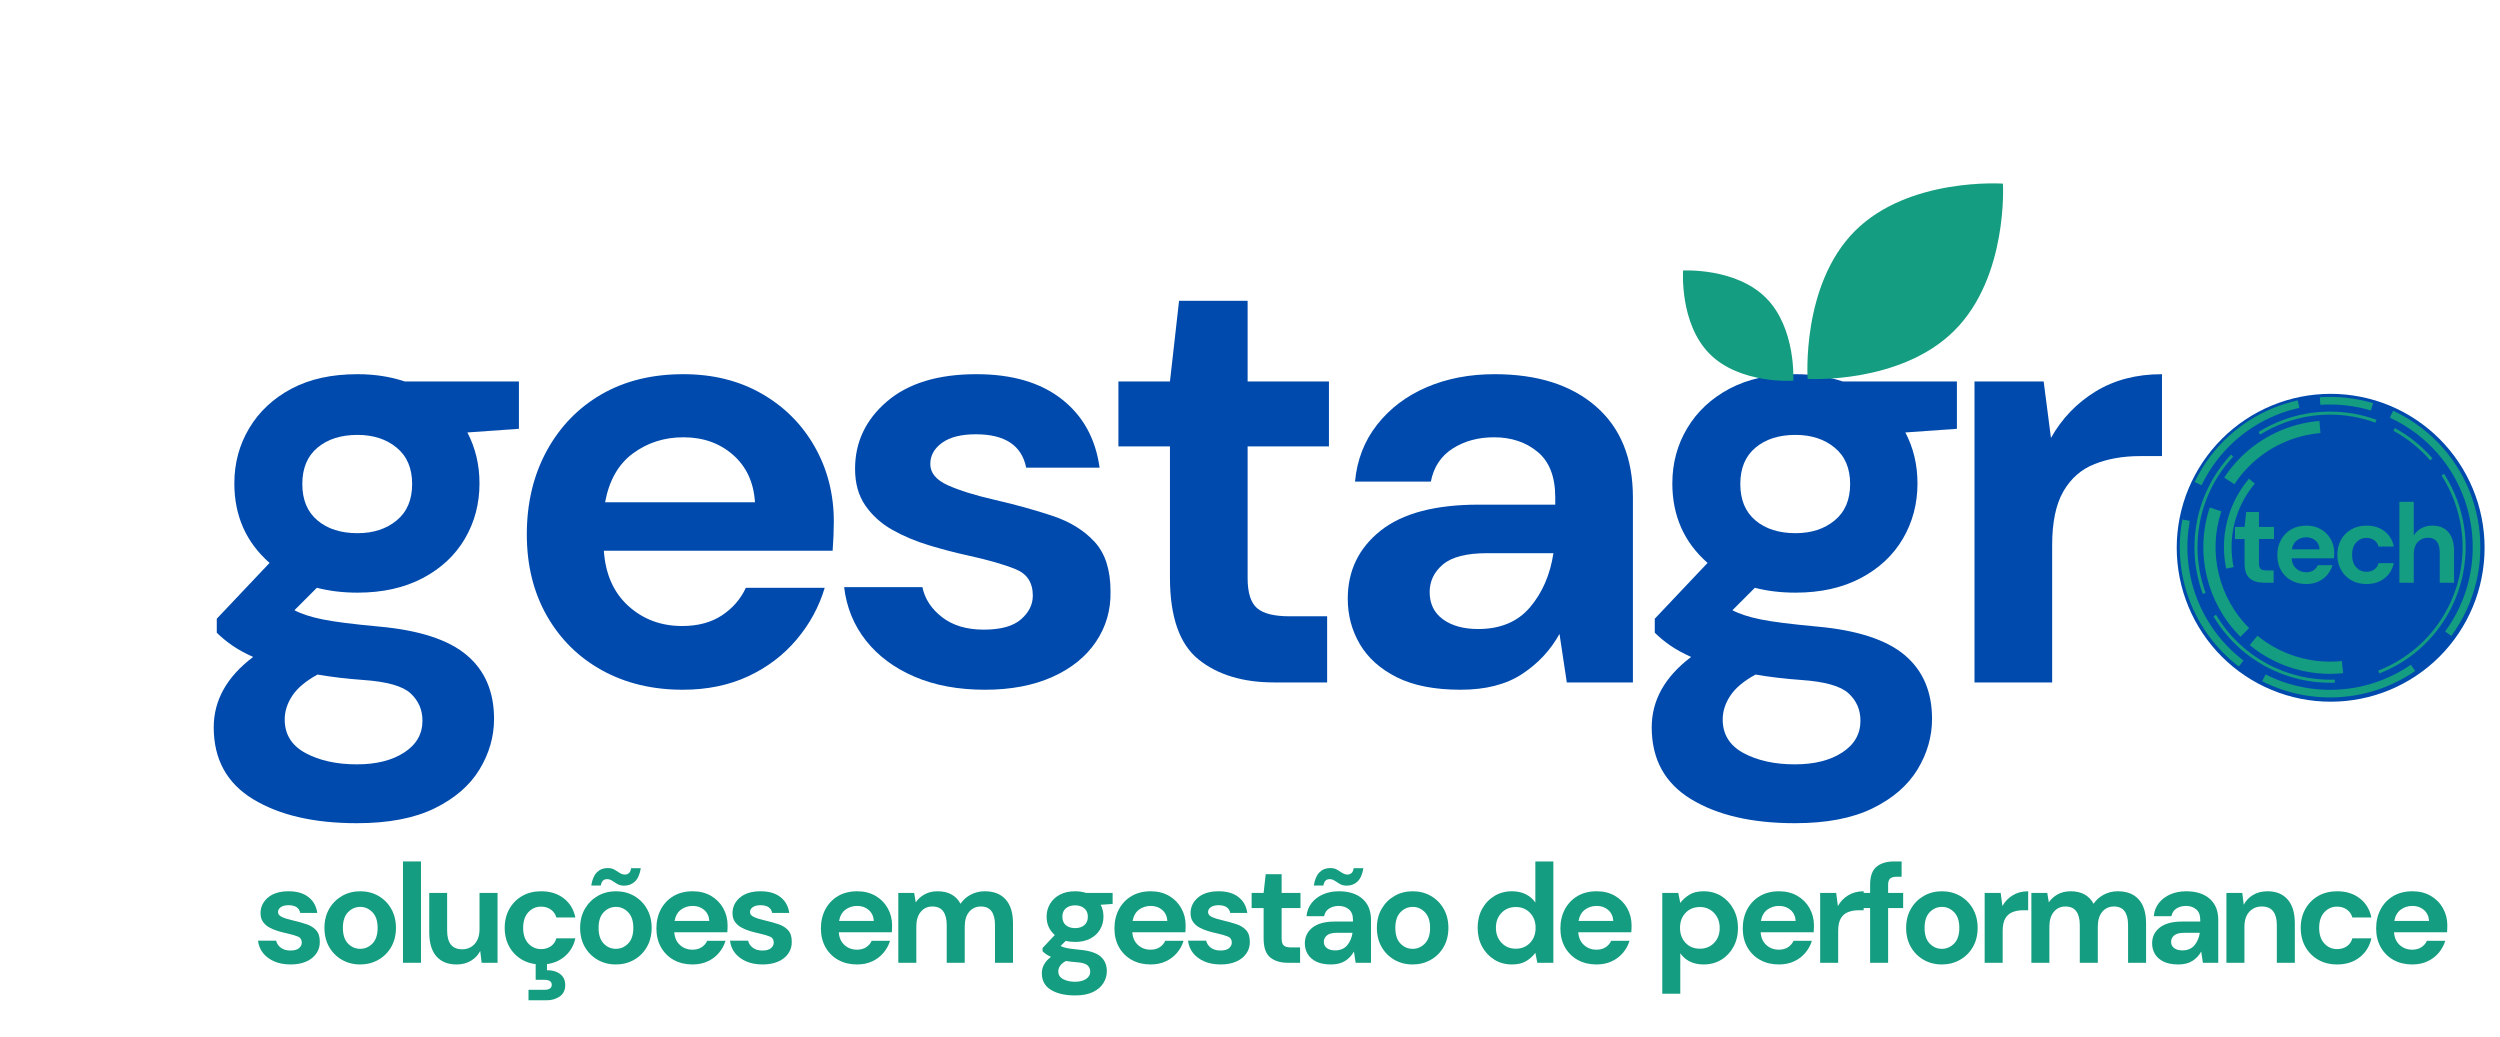 <svg version="1.0" preserveAspectRatio="xMidYMid meet" height="488" viewBox="0 0 882.75 366" zoomAndPan="magnify" width="1177" xmlns:xlink="http://www.w3.org/1999/xlink" xmlns="http://www.w3.org/2000/svg"><defs><g></g><clipPath id="cc0aa65a15"><path clip-rule="nonzero" d="M 638 64 L 708 64 L 708 134 L 638 134 Z M 638 64"></path></clipPath><clipPath id="22148055a5"><path clip-rule="nonzero" d="M 655.246 158.051 L 613.891 116.695 L 690.234 40.352 L 731.59 81.703 Z M 655.246 158.051"></path></clipPath><clipPath id="97e1f29c1b"><path clip-rule="nonzero" d="M 613.641 116.449 L 654.996 157.801 L 731.34 81.457 L 689.988 40.102 Z M 613.641 116.449"></path></clipPath><clipPath id="588b9defb4"><path clip-rule="nonzero" d="M 594 95 L 634 95 L 634 135 L 594 135 Z M 594 95"></path></clipPath><clipPath id="69dea18986"><path clip-rule="nonzero" d="M 646.898 124.863 L 623.57 148.191 L 580.629 105.246 L 603.957 81.918 Z M 646.898 124.863"></path></clipPath><clipPath id="21453efbbf"><path clip-rule="nonzero" d="M 623.422 148.34 L 646.75 125.012 L 603.805 82.07 L 580.477 105.398 Z M 623.422 148.34"></path></clipPath><clipPath id="54ad76618b"><path clip-rule="nonzero" d="M 768.602 139.062 L 877.32 139.062 L 877.32 247.781 L 768.602 247.781 Z M 768.602 139.062"></path></clipPath><clipPath id="66d1f93d87"><path clip-rule="nonzero" d="M 769 140.051 L 876 140.051 L 876 246.523 L 769 246.523 Z M 769 140.051"></path></clipPath></defs><g fill-opacity="1" fill="#149d80"><g transform="translate(89.217, 339.957)"><g><path d="M 13.422 0.594 C 11.234 0.594 9.312 0.238 7.656 -0.469 C 6 -1.188 4.672 -2.172 3.672 -3.422 C 2.68 -4.68 2.086 -6.141 1.891 -7.797 L 8.297 -7.797 C 8.492 -6.836 9.031 -6.02 9.906 -5.344 C 10.789 -4.664 11.93 -4.328 13.328 -4.328 C 14.711 -4.328 15.727 -4.609 16.375 -5.172 C 17.02 -5.734 17.344 -6.379 17.344 -7.109 C 17.344 -8.172 16.879 -8.891 15.953 -9.266 C 15.023 -9.648 13.734 -10.023 12.078 -10.391 C 11.016 -10.617 9.938 -10.898 8.844 -11.234 C 7.75 -11.566 6.742 -11.988 5.828 -12.5 C 4.922 -13.008 4.188 -13.672 3.625 -14.484 C 3.062 -15.297 2.781 -16.301 2.781 -17.5 C 2.781 -19.688 3.648 -21.523 5.391 -23.016 C 7.129 -24.504 9.57 -25.25 12.719 -25.25 C 15.633 -25.25 17.961 -24.566 19.703 -23.203 C 21.441 -21.848 22.477 -19.977 22.812 -17.594 L 16.797 -17.594 C 16.43 -19.414 15.055 -20.328 12.672 -20.328 C 11.484 -20.328 10.566 -20.094 9.922 -19.625 C 9.273 -19.164 8.953 -18.586 8.953 -17.891 C 8.953 -17.16 9.43 -16.578 10.391 -16.141 C 11.348 -15.711 12.625 -15.316 14.219 -14.953 C 15.938 -14.555 17.516 -14.117 18.953 -13.641 C 20.398 -13.16 21.551 -12.445 22.406 -11.5 C 23.27 -10.562 23.703 -9.211 23.703 -7.453 C 23.742 -5.93 23.348 -4.555 22.516 -3.328 C 21.68 -2.098 20.484 -1.133 18.922 -0.438 C 17.367 0.25 15.535 0.594 13.422 0.594 Z M 13.422 0.594"></path></g></g></g><g fill-opacity="1" fill="#149d80"><g transform="translate(112.123, 339.957)"><g><path d="M 15.062 0.594 C 12.676 0.594 10.531 0.047 8.625 -1.047 C 6.719 -2.141 5.207 -3.656 4.094 -5.594 C 2.988 -7.531 2.438 -9.773 2.438 -12.328 C 2.438 -14.879 3 -17.125 4.125 -19.062 C 5.25 -21 6.766 -22.516 8.672 -23.609 C 10.578 -24.703 12.723 -25.25 15.109 -25.25 C 17.461 -25.25 19.594 -24.703 21.5 -23.609 C 23.406 -22.516 24.91 -21 26.016 -19.062 C 27.129 -17.125 27.688 -14.879 27.688 -12.328 C 27.688 -9.773 27.129 -7.531 26.016 -5.594 C 24.91 -3.656 23.395 -2.141 21.469 -1.047 C 19.551 0.047 17.414 0.594 15.062 0.594 Z M 15.062 -4.922 C 16.719 -4.922 18.156 -5.539 19.375 -6.781 C 20.602 -8.02 21.219 -9.867 21.219 -12.328 C 21.219 -14.773 20.602 -16.617 19.375 -17.859 C 18.156 -19.109 16.734 -19.734 15.109 -19.734 C 13.422 -19.734 11.973 -19.109 10.766 -17.859 C 9.555 -16.617 8.953 -14.773 8.953 -12.328 C 8.953 -9.867 9.555 -8.02 10.766 -6.781 C 11.973 -5.539 13.406 -4.922 15.062 -4.922 Z M 15.062 -4.922"></path></g></g></g><g fill-opacity="1" fill="#149d80"><g transform="translate(139.054, 339.957)"><g><path d="M 3.234 0 L 3.234 -35.781 L 9.594 -35.781 L 9.594 0 Z M 3.234 0"></path></g></g></g><g fill-opacity="1" fill="#149d80"><g transform="translate(148.743, 339.957)"><g><path d="M 12.469 0.594 C 9.395 0.594 7.02 -0.363 5.344 -2.281 C 3.664 -4.207 2.828 -7.023 2.828 -10.734 L 2.828 -24.656 L 9.141 -24.656 L 9.141 -11.328 C 9.141 -9.211 9.57 -7.586 10.438 -6.453 C 11.301 -5.328 12.66 -4.766 14.516 -4.766 C 16.266 -4.766 17.711 -5.395 18.859 -6.656 C 20.004 -7.914 20.578 -9.672 20.578 -11.922 L 20.578 -24.656 L 26.938 -24.656 L 26.938 0 L 21.328 0 L 20.828 -4.172 C 20.066 -2.711 18.961 -1.551 17.516 -0.688 C 16.078 0.164 14.395 0.594 12.469 0.594 Z M 12.469 0.594"></path></g></g></g><g fill-opacity="1" fill="#149d80"><g transform="translate(175.773, 339.957)"><g><path d="M 15.312 0.594 C 12.789 0.594 10.566 0.047 8.641 -1.047 C 6.723 -2.141 5.207 -3.66 4.094 -5.609 C 2.988 -7.566 2.438 -9.805 2.438 -12.328 C 2.438 -14.848 2.988 -17.082 4.094 -19.031 C 5.207 -20.988 6.723 -22.516 8.641 -23.609 C 10.566 -24.703 12.789 -25.25 15.312 -25.25 C 18.457 -25.25 21.102 -24.426 23.25 -22.781 C 25.406 -21.145 26.785 -18.883 27.391 -16 L 20.672 -16 C 20.336 -17.195 19.68 -18.133 18.703 -18.812 C 17.734 -19.488 16.586 -19.828 15.266 -19.828 C 13.504 -19.828 12.008 -19.164 10.781 -17.844 C 9.562 -16.52 8.953 -14.68 8.953 -12.328 C 8.953 -9.973 9.562 -8.133 10.781 -6.812 C 12.008 -5.488 13.504 -4.828 15.266 -4.828 C 16.586 -4.828 17.734 -5.156 18.703 -5.812 C 19.68 -6.477 20.336 -7.422 20.672 -8.641 L 27.391 -8.641 C 26.785 -5.859 25.406 -3.625 23.25 -1.938 C 21.102 -0.25 18.457 0.594 15.312 0.594 Z M 10.844 13.234 L 10.844 9.547 L 16.406 9.547 C 18.164 9.547 19.047 8.953 19.047 7.766 C 19.047 6.598 18.164 6.016 16.406 6.016 L 13.375 6.016 L 13.375 -0.188 L 17.359 -0.188 L 17.359 2.641 C 18.484 2.609 19.531 2.773 20.5 3.141 C 21.477 3.504 22.273 4.07 22.891 4.844 C 23.504 5.625 23.812 6.629 23.812 7.859 C 23.812 9.648 23.164 10.992 21.875 11.891 C 20.582 12.785 19.078 13.234 17.359 13.234 Z M 10.844 13.234"></path></g></g></g><g fill-opacity="1" fill="#149d80"><g transform="translate(202.407, 339.957)"><g><path d="M 15.062 0.594 C 12.676 0.594 10.531 0.047 8.625 -1.047 C 6.719 -2.141 5.207 -3.656 4.094 -5.594 C 2.988 -7.531 2.438 -9.773 2.438 -12.328 C 2.438 -14.879 3 -17.125 4.125 -19.062 C 5.25 -21 6.766 -22.516 8.672 -23.609 C 10.578 -24.703 12.723 -25.25 15.109 -25.25 C 17.461 -25.25 19.594 -24.703 21.5 -23.609 C 23.406 -22.516 24.91 -21 26.016 -19.062 C 27.129 -17.125 27.688 -14.879 27.688 -12.328 C 27.688 -9.773 27.129 -7.531 26.016 -5.594 C 24.91 -3.656 23.395 -2.141 21.469 -1.047 C 19.551 0.047 17.414 0.594 15.062 0.594 Z M 15.062 -4.922 C 16.719 -4.922 18.156 -5.539 19.375 -6.781 C 20.602 -8.02 21.219 -9.867 21.219 -12.328 C 21.219 -14.773 20.602 -16.617 19.375 -17.859 C 18.156 -19.109 16.734 -19.734 15.109 -19.734 C 13.422 -19.734 11.973 -19.109 10.766 -17.859 C 9.555 -16.617 8.953 -14.773 8.953 -12.328 C 8.953 -9.867 9.555 -8.02 10.766 -6.781 C 11.973 -5.539 13.406 -4.922 15.062 -4.922 Z M 18 -27.234 C 17.07 -27.234 16.273 -27.422 15.609 -27.797 C 14.941 -28.18 14.328 -28.566 13.766 -28.953 C 13.203 -29.336 12.594 -29.531 11.938 -29.531 C 10.707 -29.531 9.977 -28.781 9.75 -27.281 L 6.359 -27.281 C 6.691 -29.406 7.363 -30.961 8.375 -31.953 C 9.383 -32.953 10.656 -33.453 12.188 -33.453 C 13.113 -33.453 13.906 -33.258 14.562 -32.875 C 15.227 -32.5 15.844 -32.117 16.406 -31.734 C 16.969 -31.348 17.598 -31.156 18.297 -31.156 C 18.859 -31.156 19.328 -31.336 19.703 -31.703 C 20.086 -32.066 20.332 -32.633 20.438 -33.406 L 23.859 -33.406 C 23.523 -31.281 22.844 -29.719 21.812 -28.719 C 20.789 -27.727 19.52 -27.234 18 -27.234 Z M 18 -27.234"></path></g></g></g><g fill-opacity="1" fill="#149d80"><g transform="translate(229.338, 339.957)"><g><path d="M 15.203 0.594 C 12.723 0.594 10.52 0.066 8.594 -0.984 C 6.676 -2.047 5.172 -3.535 4.078 -5.453 C 2.984 -7.379 2.438 -9.602 2.438 -12.125 C 2.438 -14.676 2.973 -16.945 4.047 -18.938 C 5.129 -20.926 6.617 -22.473 8.516 -23.578 C 10.422 -24.691 12.672 -25.25 15.266 -25.25 C 17.68 -25.25 19.816 -24.719 21.672 -23.656 C 23.523 -22.594 24.973 -21.141 26.016 -19.297 C 27.055 -17.461 27.578 -15.422 27.578 -13.172 C 27.578 -12.805 27.566 -12.426 27.547 -12.031 C 27.535 -11.633 27.516 -11.219 27.484 -10.781 L 8.75 -10.781 C 8.883 -8.863 9.555 -7.359 10.766 -6.266 C 11.973 -5.172 13.438 -4.625 15.156 -4.625 C 16.445 -4.625 17.531 -4.91 18.406 -5.484 C 19.289 -6.066 19.945 -6.82 20.375 -7.75 L 26.844 -7.75 C 26.375 -6.195 25.598 -4.781 24.516 -3.5 C 23.441 -2.227 22.117 -1.227 20.547 -0.5 C 18.973 0.227 17.191 0.594 15.203 0.594 Z M 15.266 -20.078 C 13.703 -20.078 12.32 -19.641 11.125 -18.766 C 9.938 -17.891 9.176 -16.555 8.844 -14.766 L 21.125 -14.766 C 21.02 -16.391 20.422 -17.68 19.328 -18.641 C 18.234 -19.598 16.879 -20.078 15.266 -20.078 Z M 15.266 -20.078"></path></g></g></g><g fill-opacity="1" fill="#149d80"><g transform="translate(255.871, 339.957)"><g><path d="M 13.422 0.594 C 11.234 0.594 9.312 0.238 7.656 -0.469 C 6 -1.188 4.672 -2.172 3.672 -3.422 C 2.68 -4.68 2.086 -6.141 1.891 -7.797 L 8.297 -7.797 C 8.492 -6.836 9.031 -6.02 9.906 -5.344 C 10.789 -4.664 11.93 -4.328 13.328 -4.328 C 14.711 -4.328 15.727 -4.609 16.375 -5.172 C 17.02 -5.734 17.344 -6.379 17.344 -7.109 C 17.344 -8.172 16.879 -8.891 15.953 -9.266 C 15.023 -9.648 13.734 -10.023 12.078 -10.391 C 11.016 -10.617 9.938 -10.898 8.844 -11.234 C 7.75 -11.566 6.742 -11.988 5.828 -12.5 C 4.922 -13.008 4.188 -13.672 3.625 -14.484 C 3.062 -15.297 2.781 -16.301 2.781 -17.5 C 2.781 -19.688 3.648 -21.523 5.391 -23.016 C 7.129 -24.504 9.57 -25.25 12.719 -25.25 C 15.633 -25.25 17.961 -24.566 19.703 -23.203 C 21.441 -21.848 22.477 -19.977 22.812 -17.594 L 16.797 -17.594 C 16.43 -19.414 15.055 -20.328 12.672 -20.328 C 11.484 -20.328 10.566 -20.094 9.922 -19.625 C 9.273 -19.164 8.953 -18.586 8.953 -17.891 C 8.953 -17.16 9.43 -16.578 10.391 -16.141 C 11.348 -15.711 12.625 -15.316 14.219 -14.953 C 15.938 -14.555 17.516 -14.117 18.953 -13.641 C 20.398 -13.16 21.551 -12.445 22.406 -11.5 C 23.27 -10.562 23.703 -9.211 23.703 -7.453 C 23.742 -5.93 23.348 -4.555 22.516 -3.328 C 21.68 -2.098 20.484 -1.133 18.922 -0.438 C 17.367 0.25 15.535 0.594 13.422 0.594 Z M 13.422 0.594"></path></g></g></g><g fill-opacity="1" fill="#149d80"><g transform="translate(278.778, 339.957)"><g></g></g></g><g fill-opacity="1" fill="#149d80"><g transform="translate(287.423, 339.957)"><g><path d="M 15.203 0.594 C 12.723 0.594 10.52 0.066 8.594 -0.984 C 6.676 -2.047 5.172 -3.535 4.078 -5.453 C 2.984 -7.379 2.438 -9.602 2.438 -12.125 C 2.438 -14.676 2.973 -16.945 4.047 -18.938 C 5.129 -20.926 6.617 -22.473 8.516 -23.578 C 10.422 -24.691 12.672 -25.25 15.266 -25.25 C 17.68 -25.25 19.816 -24.719 21.672 -23.656 C 23.523 -22.594 24.973 -21.141 26.016 -19.297 C 27.055 -17.461 27.578 -15.422 27.578 -13.172 C 27.578 -12.805 27.566 -12.426 27.547 -12.031 C 27.535 -11.633 27.516 -11.219 27.484 -10.781 L 8.75 -10.781 C 8.883 -8.863 9.555 -7.359 10.766 -6.266 C 11.973 -5.172 13.438 -4.625 15.156 -4.625 C 16.445 -4.625 17.531 -4.91 18.406 -5.484 C 19.289 -6.066 19.945 -6.82 20.375 -7.75 L 26.844 -7.75 C 26.375 -6.195 25.598 -4.781 24.516 -3.5 C 23.441 -2.227 22.117 -1.227 20.547 -0.5 C 18.973 0.227 17.191 0.594 15.203 0.594 Z M 15.266 -20.078 C 13.703 -20.078 12.32 -19.641 11.125 -18.766 C 9.938 -17.891 9.176 -16.555 8.844 -14.766 L 21.125 -14.766 C 21.02 -16.391 20.422 -17.68 19.328 -18.641 C 18.234 -19.598 16.879 -20.078 15.266 -20.078 Z M 15.266 -20.078"></path></g></g></g><g fill-opacity="1" fill="#149d80"><g transform="translate(313.956, 339.957)"><g><path d="M 3.234 0 L 3.234 -24.656 L 8.844 -24.656 L 9.391 -21.328 C 10.191 -22.516 11.242 -23.461 12.547 -24.172 C 13.859 -24.891 15.375 -25.25 17.094 -25.25 C 20.906 -25.25 23.609 -23.773 25.203 -20.828 C 26.098 -22.18 27.297 -23.254 28.797 -24.047 C 30.305 -24.848 31.957 -25.25 33.75 -25.25 C 36.957 -25.25 39.422 -24.285 41.141 -22.359 C 42.867 -20.441 43.734 -17.629 43.734 -13.922 L 43.734 0 L 37.375 0 L 37.375 -13.328 C 37.375 -15.441 36.969 -17.062 36.156 -18.188 C 35.344 -19.312 34.094 -19.875 32.406 -19.875 C 30.688 -19.875 29.301 -19.242 28.25 -17.984 C 27.207 -16.734 26.688 -14.977 26.688 -12.719 L 26.688 0 L 20.328 0 L 20.328 -13.328 C 20.328 -15.441 19.91 -17.062 19.078 -18.188 C 18.254 -19.312 16.984 -19.875 15.266 -19.875 C 13.566 -19.875 12.195 -19.242 11.156 -17.984 C 10.113 -16.734 9.594 -14.977 9.594 -12.719 L 9.594 0 Z M 3.234 0"></path></g></g></g><g fill-opacity="1" fill="#149d80"><g transform="translate(357.335, 339.957)"><g></g></g></g><g fill-opacity="1" fill="#149d80"><g transform="translate(365.98, 339.957)"><g><path d="M 13.672 -7.359 C 12.473 -7.359 11.363 -7.488 10.344 -7.75 L 8.5 -5.922 C 9.062 -5.617 9.82 -5.367 10.781 -5.172 C 11.75 -4.973 13.305 -4.773 15.453 -4.578 C 18.734 -4.273 21.117 -3.492 22.609 -2.234 C 24.098 -0.973 24.844 0.766 24.844 2.984 C 24.844 4.441 24.445 5.82 23.656 7.125 C 22.863 8.438 21.641 9.5 19.984 10.312 C 18.328 11.125 16.207 11.531 13.625 11.531 C 10.102 11.531 7.266 10.875 5.109 9.562 C 2.961 8.258 1.891 6.297 1.891 3.672 C 1.891 1.453 2.969 -0.469 5.125 -2.094 C 4.457 -2.383 3.883 -2.695 3.406 -3.031 C 2.926 -3.363 2.504 -3.711 2.141 -4.078 L 2.141 -5.219 L 6.469 -9.797 C 4.539 -11.484 3.578 -13.648 3.578 -16.297 C 3.578 -17.953 3.984 -19.457 4.797 -20.812 C 5.609 -22.176 6.758 -23.254 8.25 -24.047 C 9.738 -24.848 11.547 -25.25 13.672 -25.25 C 15.055 -25.25 16.348 -25.051 17.547 -24.656 L 26.891 -24.656 L 26.891 -20.781 L 22.672 -20.484 C 23.328 -19.223 23.656 -17.828 23.656 -16.297 C 23.656 -14.641 23.254 -13.129 22.453 -11.766 C 21.66 -10.41 20.508 -9.336 19 -8.547 C 17.5 -7.754 15.723 -7.359 13.672 -7.359 Z M 13.672 -12.234 C 14.961 -12.234 16.031 -12.578 16.875 -13.266 C 17.719 -13.961 18.141 -14.957 18.141 -16.25 C 18.141 -17.539 17.719 -18.535 16.875 -19.234 C 16.031 -19.93 14.961 -20.281 13.672 -20.281 C 12.305 -20.281 11.207 -19.93 10.375 -19.234 C 9.551 -18.535 9.141 -17.539 9.141 -16.25 C 9.141 -14.957 9.551 -13.961 10.375 -13.266 C 11.207 -12.578 12.305 -12.234 13.672 -12.234 Z M 7.703 3.031 C 7.703 4.258 8.273 5.176 9.422 5.781 C 10.566 6.395 11.969 6.703 13.625 6.703 C 15.207 6.703 16.492 6.379 17.484 5.734 C 18.484 5.086 18.984 4.219 18.984 3.125 C 18.984 2.238 18.66 1.492 18.016 0.891 C 17.367 0.297 16.086 -0.066 14.172 -0.203 C 12.805 -0.297 11.547 -0.441 10.391 -0.641 C 9.43 -0.109 8.742 0.469 8.328 1.094 C 7.91 1.719 7.703 2.363 7.703 3.031 Z M 7.703 3.031"></path></g></g></g><g fill-opacity="1" fill="#149d80"><g transform="translate(391.073, 339.957)"><g><path d="M 15.203 0.594 C 12.723 0.594 10.52 0.066 8.594 -0.984 C 6.676 -2.047 5.172 -3.535 4.078 -5.453 C 2.984 -7.379 2.438 -9.602 2.438 -12.125 C 2.438 -14.676 2.973 -16.945 4.047 -18.938 C 5.129 -20.926 6.617 -22.473 8.516 -23.578 C 10.422 -24.691 12.672 -25.25 15.266 -25.25 C 17.68 -25.25 19.816 -24.719 21.672 -23.656 C 23.523 -22.594 24.973 -21.141 26.016 -19.297 C 27.055 -17.461 27.578 -15.422 27.578 -13.172 C 27.578 -12.805 27.566 -12.426 27.547 -12.031 C 27.535 -11.633 27.516 -11.219 27.484 -10.781 L 8.75 -10.781 C 8.883 -8.863 9.555 -7.359 10.766 -6.266 C 11.973 -5.172 13.438 -4.625 15.156 -4.625 C 16.445 -4.625 17.531 -4.91 18.406 -5.484 C 19.289 -6.066 19.945 -6.82 20.375 -7.75 L 26.844 -7.75 C 26.375 -6.195 25.598 -4.781 24.516 -3.5 C 23.441 -2.227 22.117 -1.227 20.547 -0.5 C 18.973 0.227 17.191 0.594 15.203 0.594 Z M 15.266 -20.078 C 13.703 -20.078 12.32 -19.641 11.125 -18.766 C 9.938 -17.891 9.176 -16.555 8.844 -14.766 L 21.125 -14.766 C 21.02 -16.391 20.422 -17.68 19.328 -18.641 C 18.234 -19.598 16.879 -20.078 15.266 -20.078 Z M 15.266 -20.078"></path></g></g></g><g fill-opacity="1" fill="#149d80"><g transform="translate(417.607, 339.957)"><g><path d="M 13.422 0.594 C 11.234 0.594 9.312 0.238 7.656 -0.469 C 6 -1.188 4.672 -2.172 3.672 -3.422 C 2.68 -4.68 2.086 -6.141 1.891 -7.797 L 8.297 -7.797 C 8.492 -6.836 9.031 -6.02 9.906 -5.344 C 10.789 -4.664 11.93 -4.328 13.328 -4.328 C 14.711 -4.328 15.727 -4.609 16.375 -5.172 C 17.02 -5.734 17.344 -6.379 17.344 -7.109 C 17.344 -8.172 16.879 -8.891 15.953 -9.266 C 15.023 -9.648 13.734 -10.023 12.078 -10.391 C 11.016 -10.617 9.938 -10.898 8.844 -11.234 C 7.75 -11.566 6.742 -11.988 5.828 -12.5 C 4.922 -13.008 4.188 -13.672 3.625 -14.484 C 3.062 -15.297 2.781 -16.301 2.781 -17.5 C 2.781 -19.688 3.648 -21.523 5.391 -23.016 C 7.129 -24.504 9.57 -25.25 12.719 -25.25 C 15.633 -25.25 17.961 -24.566 19.703 -23.203 C 21.441 -21.848 22.477 -19.977 22.812 -17.594 L 16.797 -17.594 C 16.43 -19.414 15.055 -20.328 12.672 -20.328 C 11.484 -20.328 10.566 -20.094 9.922 -19.625 C 9.273 -19.164 8.953 -18.586 8.953 -17.891 C 8.953 -17.16 9.43 -16.578 10.391 -16.141 C 11.348 -15.711 12.625 -15.316 14.219 -14.953 C 15.938 -14.555 17.516 -14.117 18.953 -13.641 C 20.398 -13.16 21.551 -12.445 22.406 -11.5 C 23.27 -10.562 23.703 -9.211 23.703 -7.453 C 23.742 -5.93 23.348 -4.555 22.516 -3.328 C 21.68 -2.098 20.484 -1.133 18.922 -0.438 C 17.367 0.25 15.535 0.594 13.422 0.594 Z M 13.422 0.594"></path></g></g></g><g fill-opacity="1" fill="#149d80"><g transform="translate(440.513, 339.957)"><g><path d="M 14.219 0 C 11.633 0 9.562 -0.629 8 -1.891 C 6.445 -3.148 5.672 -5.383 5.672 -8.594 L 5.672 -19.328 L 1.438 -19.328 L 1.438 -24.656 L 5.672 -24.656 L 6.406 -31.266 L 12.031 -31.266 L 12.031 -24.656 L 18.688 -24.656 L 18.688 -19.328 L 12.031 -19.328 L 12.031 -8.547 C 12.031 -7.359 12.285 -6.539 12.797 -6.094 C 13.305 -5.645 14.191 -5.422 15.453 -5.422 L 18.547 -5.422 L 18.547 0 Z M 14.219 0"></path></g></g></g><g fill-opacity="1" fill="#149d80"><g transform="translate(458.251, 339.957)"><g><path d="M 11.734 0.594 C 9.609 0.594 7.863 0.254 6.5 -0.422 C 5.145 -1.098 4.133 -2 3.469 -3.125 C 2.812 -4.258 2.484 -5.504 2.484 -6.859 C 2.484 -9.141 3.379 -10.992 5.172 -12.422 C 6.961 -13.848 9.645 -14.562 13.219 -14.562 L 19.484 -14.562 L 19.484 -15.156 C 19.484 -16.844 19 -18.082 18.031 -18.875 C 17.07 -19.676 15.883 -20.078 14.469 -20.078 C 13.176 -20.078 12.047 -19.77 11.078 -19.156 C 10.117 -18.539 9.523 -17.641 9.297 -16.453 L 3.078 -16.453 C 3.242 -18.242 3.848 -19.801 4.891 -21.125 C 5.941 -22.445 7.297 -23.461 8.953 -24.172 C 10.609 -24.891 12.461 -25.25 14.516 -25.25 C 18.023 -25.25 20.789 -24.367 22.812 -22.609 C 24.832 -20.859 25.844 -18.375 25.844 -15.156 L 25.844 0 L 20.422 0 L 19.828 -3.969 C 19.098 -2.645 18.078 -1.551 16.766 -0.688 C 15.461 0.164 13.785 0.594 11.734 0.594 Z M 13.172 -4.375 C 14.992 -4.375 16.41 -4.969 17.422 -6.156 C 18.43 -7.352 19.066 -8.832 19.328 -10.594 L 13.922 -10.594 C 12.223 -10.594 11.008 -10.285 10.281 -9.672 C 9.551 -9.055 9.188 -8.301 9.188 -7.406 C 9.188 -6.445 9.551 -5.703 10.281 -5.172 C 11.008 -4.641 11.973 -4.375 13.172 -4.375 Z M 17.297 -27.234 C 16.367 -27.234 15.57 -27.422 14.906 -27.797 C 14.238 -28.18 13.625 -28.566 13.062 -28.953 C 12.5 -29.336 11.891 -29.531 11.234 -29.531 C 10.004 -29.531 9.273 -28.781 9.047 -27.281 L 5.656 -27.281 C 5.988 -29.406 6.66 -30.961 7.672 -31.953 C 8.68 -32.953 9.953 -33.453 11.484 -33.453 C 12.41 -33.453 13.203 -33.258 13.859 -32.875 C 14.523 -32.5 15.141 -32.117 15.703 -31.734 C 16.266 -31.348 16.895 -31.156 17.594 -31.156 C 18.156 -31.156 18.625 -31.336 19 -31.703 C 19.383 -32.066 19.629 -32.633 19.734 -33.406 L 23.156 -33.406 C 22.82 -31.281 22.141 -29.719 21.109 -28.719 C 20.086 -27.727 18.816 -27.234 17.297 -27.234 Z M 17.297 -27.234"></path></g></g></g><g fill-opacity="1" fill="#149d80"><g transform="translate(483.741, 339.957)"><g><path d="M 15.062 0.594 C 12.676 0.594 10.531 0.047 8.625 -1.047 C 6.719 -2.141 5.207 -3.656 4.094 -5.594 C 2.988 -7.531 2.438 -9.773 2.438 -12.328 C 2.438 -14.879 3 -17.125 4.125 -19.062 C 5.25 -21 6.766 -22.516 8.672 -23.609 C 10.578 -24.703 12.723 -25.25 15.109 -25.25 C 17.461 -25.25 19.594 -24.703 21.5 -23.609 C 23.406 -22.516 24.91 -21 26.016 -19.062 C 27.129 -17.125 27.688 -14.879 27.688 -12.328 C 27.688 -9.773 27.129 -7.531 26.016 -5.594 C 24.91 -3.656 23.395 -2.141 21.469 -1.047 C 19.551 0.047 17.414 0.594 15.062 0.594 Z M 15.062 -4.922 C 16.719 -4.922 18.156 -5.539 19.375 -6.781 C 20.602 -8.02 21.219 -9.867 21.219 -12.328 C 21.219 -14.773 20.602 -16.617 19.375 -17.859 C 18.156 -19.109 16.734 -19.734 15.109 -19.734 C 13.422 -19.734 11.973 -19.109 10.766 -17.859 C 9.555 -16.617 8.953 -14.773 8.953 -12.328 C 8.953 -9.867 9.555 -8.02 10.766 -6.781 C 11.973 -5.539 13.406 -4.922 15.062 -4.922 Z M 15.062 -4.922"></path></g></g></g><g fill-opacity="1" fill="#149d80"><g transform="translate(510.673, 339.957)"><g></g></g></g><g fill-opacity="1" fill="#149d80"><g transform="translate(519.318, 339.957)"><g><path d="M 14.562 0.594 C 12.238 0.594 10.164 0.031 8.344 -1.094 C 6.52 -2.219 5.078 -3.754 4.016 -5.703 C 2.961 -7.66 2.438 -9.883 2.438 -12.375 C 2.438 -14.863 2.961 -17.078 4.016 -19.016 C 5.078 -20.953 6.52 -22.473 8.344 -23.578 C 10.164 -24.691 12.238 -25.25 14.562 -25.25 C 16.414 -25.25 18.035 -24.898 19.422 -24.203 C 20.816 -23.504 21.945 -22.523 22.812 -21.266 L 22.812 -35.781 L 29.172 -35.781 L 29.172 0 L 23.516 0 L 22.812 -3.531 C 22.02 -2.438 20.969 -1.473 19.656 -0.641 C 18.344 0.18 16.645 0.594 14.562 0.594 Z M 15.906 -4.969 C 17.957 -4.969 19.633 -5.656 20.938 -7.031 C 22.25 -8.406 22.906 -10.172 22.906 -12.328 C 22.906 -14.484 22.25 -16.25 20.938 -17.625 C 19.633 -19 17.957 -19.688 15.906 -19.688 C 13.883 -19.688 12.207 -19.004 10.875 -17.641 C 9.551 -16.285 8.891 -14.531 8.891 -12.375 C 8.891 -10.219 9.551 -8.441 10.875 -7.047 C 12.207 -5.66 13.883 -4.969 15.906 -4.969 Z M 15.906 -4.969"></path></g></g></g><g fill-opacity="1" fill="#149d80"><g transform="translate(548.535, 339.957)"><g><path d="M 15.203 0.594 C 12.723 0.594 10.52 0.066 8.594 -0.984 C 6.676 -2.047 5.172 -3.535 4.078 -5.453 C 2.984 -7.379 2.438 -9.602 2.438 -12.125 C 2.438 -14.676 2.973 -16.945 4.047 -18.938 C 5.129 -20.926 6.617 -22.473 8.516 -23.578 C 10.422 -24.691 12.672 -25.25 15.266 -25.25 C 17.68 -25.25 19.816 -24.719 21.672 -23.656 C 23.523 -22.594 24.973 -21.141 26.016 -19.297 C 27.055 -17.461 27.578 -15.422 27.578 -13.172 C 27.578 -12.805 27.566 -12.426 27.547 -12.031 C 27.535 -11.633 27.516 -11.219 27.484 -10.781 L 8.75 -10.781 C 8.883 -8.863 9.555 -7.359 10.766 -6.266 C 11.973 -5.172 13.438 -4.625 15.156 -4.625 C 16.445 -4.625 17.531 -4.91 18.406 -5.484 C 19.289 -6.066 19.945 -6.82 20.375 -7.75 L 26.844 -7.75 C 26.375 -6.195 25.598 -4.781 24.516 -3.5 C 23.441 -2.227 22.117 -1.227 20.547 -0.5 C 18.973 0.227 17.191 0.594 15.203 0.594 Z M 15.266 -20.078 C 13.703 -20.078 12.32 -19.641 11.125 -18.766 C 9.938 -17.891 9.176 -16.555 8.844 -14.766 L 21.125 -14.766 C 21.02 -16.391 20.422 -17.68 19.328 -18.641 C 18.234 -19.598 16.879 -20.078 15.266 -20.078 Z M 15.266 -20.078"></path></g></g></g><g fill-opacity="1" fill="#149d80"><g transform="translate(575.068, 339.957)"><g></g></g></g><g fill-opacity="1" fill="#149d80"><g transform="translate(583.713, 339.957)"><g><path d="M 3.234 10.938 L 3.234 -24.656 L 8.891 -24.656 L 9.594 -21.125 C 10.383 -22.219 11.438 -23.176 12.75 -24 C 14.062 -24.832 15.758 -25.25 17.844 -25.25 C 20.164 -25.25 22.238 -24.688 24.062 -23.562 C 25.883 -22.438 27.32 -20.895 28.375 -18.938 C 29.438 -16.977 29.969 -14.758 29.969 -12.281 C 29.969 -9.789 29.438 -7.578 28.375 -5.641 C 27.32 -3.703 25.883 -2.176 24.062 -1.062 C 22.238 0.039 20.164 0.594 17.844 0.594 C 15.988 0.594 14.363 0.25 12.969 -0.438 C 11.582 -1.133 10.457 -2.113 9.594 -3.375 L 9.594 10.938 Z M 16.5 -4.969 C 18.52 -4.969 20.191 -5.645 21.516 -7 C 22.848 -8.363 23.516 -10.125 23.516 -12.281 C 23.516 -14.426 22.848 -16.195 21.516 -17.594 C 20.191 -18.988 18.52 -19.688 16.5 -19.688 C 14.445 -19.688 12.766 -19 11.453 -17.625 C 10.148 -16.25 9.5 -14.484 9.5 -12.328 C 9.5 -10.172 10.148 -8.406 11.453 -7.031 C 12.766 -5.656 14.445 -4.969 16.5 -4.969 Z M 16.5 -4.969"></path></g></g></g><g fill-opacity="1" fill="#149d80"><g transform="translate(612.93, 339.957)"><g><path d="M 15.203 0.594 C 12.723 0.594 10.52 0.066 8.594 -0.984 C 6.676 -2.047 5.172 -3.535 4.078 -5.453 C 2.984 -7.379 2.438 -9.602 2.438 -12.125 C 2.438 -14.676 2.973 -16.945 4.047 -18.938 C 5.129 -20.926 6.617 -22.473 8.516 -23.578 C 10.422 -24.691 12.672 -25.25 15.266 -25.25 C 17.68 -25.25 19.816 -24.719 21.672 -23.656 C 23.523 -22.594 24.973 -21.141 26.016 -19.297 C 27.055 -17.461 27.578 -15.422 27.578 -13.172 C 27.578 -12.805 27.566 -12.426 27.547 -12.031 C 27.535 -11.633 27.516 -11.219 27.484 -10.781 L 8.75 -10.781 C 8.883 -8.863 9.555 -7.359 10.766 -6.266 C 11.973 -5.172 13.438 -4.625 15.156 -4.625 C 16.445 -4.625 17.531 -4.91 18.406 -5.484 C 19.289 -6.066 19.945 -6.82 20.375 -7.75 L 26.844 -7.75 C 26.375 -6.195 25.598 -4.781 24.516 -3.5 C 23.441 -2.227 22.117 -1.227 20.547 -0.5 C 18.973 0.227 17.191 0.594 15.203 0.594 Z M 15.266 -20.078 C 13.703 -20.078 12.32 -19.641 11.125 -18.766 C 9.938 -17.891 9.176 -16.555 8.844 -14.766 L 21.125 -14.766 C 21.02 -16.391 20.422 -17.68 19.328 -18.641 C 18.234 -19.598 16.879 -20.078 15.266 -20.078 Z M 15.266 -20.078"></path></g></g></g><g fill-opacity="1" fill="#149d80"><g transform="translate(639.464, 339.957)"><g><path d="M 3.234 0 L 3.234 -24.656 L 8.891 -24.656 L 9.5 -20.031 C 10.383 -21.625 11.598 -22.891 13.141 -23.828 C 14.68 -24.773 16.5 -25.25 18.594 -25.25 L 18.594 -18.547 L 16.797 -18.547 C 15.41 -18.547 14.172 -18.328 13.078 -17.891 C 11.984 -17.461 11.129 -16.719 10.516 -15.656 C 9.898 -14.594 9.594 -13.117 9.594 -11.234 L 9.594 0 Z M 3.234 0"></path></g></g></g><g fill-opacity="1" fill="#149d80"><g transform="translate(655.96, 339.957)"><g><path d="M 4.375 0 L 4.375 -19.328 L 1 -19.328 L 1 -24.656 L 4.375 -24.656 L 4.375 -27.531 C 4.375 -30.52 5.125 -32.641 6.625 -33.891 C 8.133 -35.148 10.188 -35.781 12.781 -35.781 L 15.5 -35.781 L 15.5 -30.375 L 13.766 -30.375 C 12.672 -30.375 11.891 -30.156 11.422 -29.719 C 10.961 -29.289 10.734 -28.562 10.734 -27.531 L 10.734 -24.656 L 16.047 -24.656 L 16.047 -19.328 L 10.734 -19.328 L 10.734 0 Z M 4.375 0"></path></g></g></g><g fill-opacity="1" fill="#149d80"><g transform="translate(670.617, 339.957)"><g><path d="M 15.062 0.594 C 12.676 0.594 10.531 0.047 8.625 -1.047 C 6.719 -2.141 5.207 -3.656 4.094 -5.594 C 2.988 -7.531 2.438 -9.773 2.438 -12.328 C 2.438 -14.879 3 -17.125 4.125 -19.062 C 5.25 -21 6.766 -22.516 8.672 -23.609 C 10.578 -24.703 12.723 -25.25 15.109 -25.25 C 17.461 -25.25 19.594 -24.703 21.5 -23.609 C 23.406 -22.516 24.91 -21 26.016 -19.062 C 27.129 -17.125 27.688 -14.879 27.688 -12.328 C 27.688 -9.773 27.129 -7.531 26.016 -5.594 C 24.91 -3.656 23.395 -2.141 21.469 -1.047 C 19.551 0.047 17.414 0.594 15.062 0.594 Z M 15.062 -4.922 C 16.719 -4.922 18.156 -5.539 19.375 -6.781 C 20.602 -8.02 21.219 -9.867 21.219 -12.328 C 21.219 -14.773 20.602 -16.617 19.375 -17.859 C 18.156 -19.109 16.734 -19.734 15.109 -19.734 C 13.422 -19.734 11.973 -19.109 10.766 -17.859 C 9.555 -16.617 8.953 -14.773 8.953 -12.328 C 8.953 -9.867 9.555 -8.02 10.766 -6.781 C 11.973 -5.539 13.406 -4.922 15.062 -4.922 Z M 15.062 -4.922"></path></g></g></g><g fill-opacity="1" fill="#149d80"><g transform="translate(697.549, 339.957)"><g><path d="M 3.234 0 L 3.234 -24.656 L 8.891 -24.656 L 9.5 -20.031 C 10.383 -21.625 11.598 -22.891 13.141 -23.828 C 14.68 -24.773 16.5 -25.25 18.594 -25.25 L 18.594 -18.547 L 16.797 -18.547 C 15.41 -18.547 14.172 -18.328 13.078 -17.891 C 11.984 -17.461 11.129 -16.719 10.516 -15.656 C 9.898 -14.594 9.594 -13.117 9.594 -11.234 L 9.594 0 Z M 3.234 0"></path></g></g></g><g fill-opacity="1" fill="#149d80"><g transform="translate(714.045, 339.957)"><g><path d="M 3.234 0 L 3.234 -24.656 L 8.844 -24.656 L 9.391 -21.328 C 10.191 -22.516 11.242 -23.461 12.547 -24.172 C 13.859 -24.891 15.375 -25.25 17.094 -25.25 C 20.906 -25.25 23.609 -23.773 25.203 -20.828 C 26.098 -22.18 27.297 -23.254 28.797 -24.047 C 30.305 -24.848 31.957 -25.25 33.75 -25.25 C 36.957 -25.25 39.422 -24.285 41.141 -22.359 C 42.867 -20.441 43.734 -17.629 43.734 -13.922 L 43.734 0 L 37.375 0 L 37.375 -13.328 C 37.375 -15.441 36.969 -17.062 36.156 -18.188 C 35.344 -19.312 34.094 -19.875 32.406 -19.875 C 30.688 -19.875 29.301 -19.242 28.25 -17.984 C 27.207 -16.734 26.688 -14.977 26.688 -12.719 L 26.688 0 L 20.328 0 L 20.328 -13.328 C 20.328 -15.441 19.91 -17.062 19.078 -18.188 C 18.254 -19.312 16.984 -19.875 15.266 -19.875 C 13.566 -19.875 12.195 -19.242 11.156 -17.984 C 10.113 -16.734 9.594 -14.977 9.594 -12.719 L 9.594 0 Z M 3.234 0"></path></g></g></g><g fill-opacity="1" fill="#149d80"><g transform="translate(757.424, 339.957)"><g><path d="M 11.734 0.594 C 9.609 0.594 7.863 0.254 6.5 -0.422 C 5.145 -1.098 4.133 -2 3.469 -3.125 C 2.812 -4.258 2.484 -5.504 2.484 -6.859 C 2.484 -9.141 3.379 -10.992 5.172 -12.422 C 6.961 -13.848 9.645 -14.562 13.219 -14.562 L 19.484 -14.562 L 19.484 -15.156 C 19.484 -16.844 19 -18.082 18.031 -18.875 C 17.07 -19.676 15.883 -20.078 14.469 -20.078 C 13.176 -20.078 12.047 -19.77 11.078 -19.156 C 10.117 -18.539 9.523 -17.641 9.297 -16.453 L 3.078 -16.453 C 3.242 -18.242 3.848 -19.801 4.891 -21.125 C 5.941 -22.445 7.297 -23.461 8.953 -24.172 C 10.609 -24.891 12.461 -25.25 14.516 -25.25 C 18.023 -25.25 20.789 -24.367 22.812 -22.609 C 24.832 -20.859 25.844 -18.375 25.844 -15.156 L 25.844 0 L 20.422 0 L 19.828 -3.969 C 19.098 -2.645 18.078 -1.551 16.766 -0.688 C 15.461 0.164 13.785 0.594 11.734 0.594 Z M 13.172 -4.375 C 14.992 -4.375 16.41 -4.969 17.422 -6.156 C 18.43 -7.352 19.066 -8.832 19.328 -10.594 L 13.922 -10.594 C 12.223 -10.594 11.008 -10.285 10.281 -9.672 C 9.551 -9.055 9.188 -8.301 9.188 -7.406 C 9.188 -6.445 9.551 -5.703 10.281 -5.172 C 11.008 -4.641 11.973 -4.375 13.172 -4.375 Z M 13.172 -4.375"></path></g></g></g><g fill-opacity="1" fill="#149d80"><g transform="translate(782.914, 339.957)"><g><path d="M 3.234 0 L 3.234 -24.656 L 8.844 -24.656 L 9.344 -20.484 C 10.102 -21.941 11.203 -23.098 12.641 -23.953 C 14.086 -24.816 15.789 -25.25 17.75 -25.25 C 20.789 -25.25 23.156 -24.285 24.844 -22.359 C 26.539 -20.441 27.391 -17.629 27.391 -13.922 L 27.391 0 L 21.031 0 L 21.031 -13.328 C 21.031 -15.441 20.598 -17.062 19.734 -18.188 C 18.867 -19.312 17.523 -19.875 15.703 -19.875 C 13.91 -19.875 12.441 -19.242 11.297 -17.984 C 10.16 -16.734 9.594 -14.977 9.594 -12.719 L 9.594 0 Z M 3.234 0"></path></g></g></g><g fill-opacity="1" fill="#149d80"><g transform="translate(809.945, 339.957)"><g><path d="M 15.312 0.594 C 12.789 0.594 10.566 0.047 8.641 -1.047 C 6.723 -2.141 5.207 -3.66 4.094 -5.609 C 2.988 -7.566 2.438 -9.805 2.438 -12.328 C 2.438 -14.848 2.988 -17.082 4.094 -19.031 C 5.207 -20.988 6.723 -22.516 8.641 -23.609 C 10.566 -24.703 12.789 -25.25 15.312 -25.25 C 18.457 -25.25 21.102 -24.426 23.25 -22.781 C 25.406 -21.145 26.785 -18.883 27.391 -16 L 20.672 -16 C 20.336 -17.195 19.68 -18.133 18.703 -18.812 C 17.734 -19.488 16.586 -19.828 15.266 -19.828 C 13.504 -19.828 12.008 -19.164 10.781 -17.844 C 9.562 -16.52 8.953 -14.68 8.953 -12.328 C 8.953 -9.973 9.562 -8.133 10.781 -6.812 C 12.008 -5.488 13.504 -4.828 15.266 -4.828 C 16.586 -4.828 17.734 -5.156 18.703 -5.812 C 19.68 -6.477 20.336 -7.422 20.672 -8.641 L 27.391 -8.641 C 26.785 -5.859 25.406 -3.625 23.25 -1.938 C 21.102 -0.25 18.457 0.594 15.312 0.594 Z M 15.312 0.594"></path></g></g></g><g fill-opacity="1" fill="#149d80"><g transform="translate(836.578, 339.957)"><g><path d="M 15.203 0.594 C 12.723 0.594 10.52 0.066 8.594 -0.984 C 6.676 -2.047 5.172 -3.535 4.078 -5.453 C 2.984 -7.379 2.438 -9.602 2.438 -12.125 C 2.438 -14.676 2.973 -16.945 4.047 -18.938 C 5.129 -20.926 6.617 -22.473 8.516 -23.578 C 10.422 -24.691 12.672 -25.25 15.266 -25.25 C 17.68 -25.25 19.816 -24.719 21.672 -23.656 C 23.523 -22.594 24.973 -21.141 26.016 -19.297 C 27.055 -17.461 27.578 -15.422 27.578 -13.172 C 27.578 -12.805 27.566 -12.426 27.547 -12.031 C 27.535 -11.633 27.516 -11.219 27.484 -10.781 L 8.75 -10.781 C 8.883 -8.863 9.555 -7.359 10.766 -6.266 C 11.973 -5.172 13.438 -4.625 15.156 -4.625 C 16.445 -4.625 17.531 -4.91 18.406 -5.484 C 19.289 -6.066 19.945 -6.82 20.375 -7.75 L 26.844 -7.75 C 26.375 -6.195 25.598 -4.781 24.516 -3.5 C 23.441 -2.227 22.117 -1.227 20.547 -0.5 C 18.973 0.227 17.191 0.594 15.203 0.594 Z M 15.266 -20.078 C 13.703 -20.078 12.32 -19.641 11.125 -18.766 C 9.938 -17.891 9.176 -16.555 8.844 -14.766 L 21.125 -14.766 C 21.02 -16.391 20.422 -17.68 19.328 -18.641 C 18.234 -19.598 16.879 -20.078 15.266 -20.078 Z M 15.266 -20.078"></path></g></g></g><g fill-opacity="1" fill="#004aad"><g transform="translate(67.325, 240.969)"><g><path d="M 58.922 -31.703 C 53.773 -31.703 48.988 -32.273 44.562 -33.422 L 36.641 -25.5 C 39.066 -24.207 42.348 -23.133 46.484 -22.281 C 50.629 -21.426 57.344 -20.57 66.625 -19.719 C 80.77 -18.426 91.055 -15.066 97.484 -9.641 C 103.91 -4.211 107.125 3.285 107.125 12.859 C 107.125 19.141 105.41 25.098 101.984 30.734 C 98.555 36.379 93.27 40.953 86.125 44.453 C 78.988 47.953 69.848 49.703 58.703 49.703 C 43.566 49.703 31.352 46.879 22.062 41.234 C 12.781 35.598 8.141 27.141 8.141 15.859 C 8.141 6.285 12.781 -2 22.062 -9 C 19.207 -10.281 16.742 -11.633 14.672 -13.062 C 12.598 -14.5 10.781 -16 9.219 -17.562 L 9.219 -22.5 L 27.859 -42.203 C 19.566 -49.492 15.422 -58.852 15.422 -70.281 C 15.422 -77.414 17.172 -83.91 20.672 -89.766 C 24.172 -95.629 29.133 -100.273 35.562 -103.703 C 41.988 -107.129 49.773 -108.844 58.922 -108.844 C 64.922 -108.844 70.488 -107.984 75.625 -106.266 L 115.906 -106.266 L 115.906 -89.562 L 97.703 -88.266 C 100.555 -82.836 101.984 -76.844 101.984 -70.281 C 101.984 -63.133 100.27 -56.633 96.844 -50.781 C 93.414 -44.926 88.453 -40.281 81.953 -36.844 C 75.453 -33.414 67.773 -31.703 58.922 -31.703 Z M 58.922 -52.703 C 64.492 -52.703 69.098 -54.203 72.734 -57.203 C 76.379 -60.203 78.203 -64.488 78.203 -70.062 C 78.203 -75.633 76.379 -79.914 72.734 -82.906 C 69.098 -85.906 64.492 -87.406 58.922 -87.406 C 53.066 -87.406 48.352 -85.906 44.781 -82.906 C 41.207 -79.914 39.422 -75.633 39.422 -70.062 C 39.422 -64.488 41.207 -60.203 44.781 -57.203 C 48.352 -54.203 53.066 -52.703 58.922 -52.703 Z M 33.203 13.062 C 33.203 18.352 35.664 22.316 40.594 24.953 C 45.52 27.598 51.555 28.922 58.703 28.922 C 65.555 28.922 71.125 27.523 75.406 24.734 C 79.695 21.953 81.844 18.207 81.844 13.5 C 81.844 9.645 80.445 6.43 77.656 3.859 C 74.875 1.285 69.344 -0.285 61.062 -0.859 C 55.207 -1.285 49.781 -1.926 44.781 -2.781 C 40.633 -0.5 37.664 1.992 35.875 4.703 C 34.094 7.422 33.203 10.207 33.203 13.062 Z M 33.203 13.062"></path></g></g></g><g fill-opacity="1" fill="#004aad"><g transform="translate(175.517, 240.969)"><g><path d="M 65.562 2.578 C 54.844 2.578 45.344 0.289 37.062 -4.281 C 28.781 -8.852 22.281 -15.281 17.562 -23.562 C 12.852 -31.852 10.5 -41.426 10.5 -52.281 C 10.5 -63.281 12.816 -73.062 17.453 -81.625 C 22.098 -90.195 28.523 -96.875 36.734 -101.656 C 44.953 -106.445 54.633 -108.844 65.781 -108.844 C 76.207 -108.844 85.414 -106.555 93.406 -101.984 C 101.406 -97.41 107.656 -91.16 112.156 -83.234 C 116.656 -75.305 118.906 -66.488 118.906 -56.781 C 118.906 -55.207 118.867 -53.562 118.797 -51.844 C 118.723 -50.133 118.617 -48.352 118.484 -46.5 L 37.703 -46.5 C 38.273 -38.207 41.164 -31.703 46.375 -26.984 C 51.594 -22.273 57.914 -19.922 65.344 -19.922 C 70.914 -19.922 75.594 -21.172 79.375 -23.672 C 83.164 -26.172 85.988 -29.422 87.844 -33.422 L 115.688 -33.422 C 113.695 -26.711 110.379 -20.609 105.734 -15.109 C 101.086 -9.609 95.375 -5.285 88.594 -2.141 C 81.812 1.004 74.133 2.578 65.562 2.578 Z M 65.781 -86.562 C 59.062 -86.562 53.129 -84.664 47.984 -80.875 C 42.848 -77.094 39.566 -71.344 38.141 -63.625 L 91.062 -63.625 C 90.625 -70.625 88.047 -76.195 83.328 -80.344 C 78.617 -84.488 72.77 -86.562 65.781 -86.562 Z M 65.781 -86.562"></path></g></g></g><g fill-opacity="1" fill="#004aad"><g transform="translate(289.923, 240.969)"><g><path d="M 57.844 2.578 C 48.414 2.578 40.129 1.039 32.984 -2.031 C 25.848 -5.102 20.133 -9.352 15.844 -14.781 C 11.562 -20.207 8.992 -26.492 8.141 -33.641 L 35.781 -33.641 C 36.633 -29.492 38.953 -25.957 42.734 -23.031 C 46.523 -20.102 51.422 -18.641 57.422 -18.641 C 63.422 -18.641 67.812 -19.852 70.594 -22.281 C 73.375 -24.707 74.766 -27.492 74.766 -30.641 C 74.766 -35.211 72.766 -38.316 68.766 -39.953 C 64.773 -41.598 59.207 -43.207 52.062 -44.781 C 47.488 -45.781 42.844 -46.992 38.125 -48.422 C 33.414 -49.848 29.098 -51.664 25.172 -53.875 C 21.242 -56.094 18.066 -58.953 15.641 -62.453 C 13.211 -65.953 12 -70.273 12 -75.422 C 12 -84.848 15.75 -92.773 23.25 -99.203 C 30.75 -105.629 41.281 -108.844 54.844 -108.844 C 67.414 -108.844 77.453 -105.91 84.953 -100.047 C 92.453 -94.191 96.914 -86.125 98.344 -75.844 L 72.422 -75.844 C 70.848 -83.695 64.922 -87.625 54.641 -87.625 C 49.492 -87.625 45.523 -86.625 42.734 -84.625 C 39.953 -82.625 38.562 -80.125 38.562 -77.125 C 38.562 -73.988 40.629 -71.488 44.766 -69.625 C 48.91 -67.77 54.414 -66.055 61.281 -64.484 C 68.707 -62.773 75.523 -60.883 81.734 -58.812 C 87.953 -56.738 92.914 -53.664 96.625 -49.594 C 100.344 -45.531 102.203 -39.711 102.203 -32.141 C 102.336 -25.566 100.617 -19.633 97.047 -14.344 C 93.484 -9.062 88.344 -4.922 81.625 -1.922 C 74.914 1.078 66.988 2.578 57.844 2.578 Z M 57.844 2.578"></path></g></g></g><g fill-opacity="1" fill="#004aad"><g transform="translate(388.689, 240.969)"><g><path d="M 61.281 0 C 50.133 0 41.203 -2.711 34.484 -8.141 C 27.773 -13.566 24.422 -23.207 24.422 -37.062 L 24.422 -83.344 L 6.219 -83.344 L 6.219 -106.266 L 24.422 -106.266 L 27.641 -134.766 L 51.844 -134.766 L 51.844 -106.266 L 80.562 -106.266 L 80.562 -83.344 L 51.844 -83.344 L 51.844 -36.844 C 51.844 -31.707 52.945 -28.176 55.156 -26.25 C 57.375 -24.32 61.195 -23.359 66.625 -23.359 L 79.922 -23.359 L 79.922 0 Z M 61.281 0"></path></g></g></g><g fill-opacity="1" fill="#004aad"><g transform="translate(465.174, 240.969)"><g><path d="M 50.562 2.578 C 41.414 2.578 33.914 1.113 28.062 -1.812 C 22.207 -4.75 17.852 -8.645 15 -13.5 C 12.145 -18.352 10.719 -23.707 10.719 -29.562 C 10.719 -39.414 14.57 -47.414 22.281 -53.562 C 29.988 -59.707 41.555 -62.781 56.984 -62.781 L 83.984 -62.781 L 83.984 -65.344 C 83.984 -72.625 81.91 -77.977 77.766 -81.406 C 73.629 -84.844 68.488 -86.562 62.344 -86.562 C 56.77 -86.562 51.91 -85.238 47.766 -82.594 C 43.629 -79.945 41.062 -76.055 40.062 -70.922 L 13.281 -70.922 C 14 -78.629 16.609 -85.336 21.109 -91.047 C 25.609 -96.766 31.426 -101.16 38.562 -104.234 C 45.707 -107.305 53.707 -108.844 62.562 -108.844 C 77.695 -108.844 89.617 -105.055 98.328 -97.484 C 107.047 -89.91 111.406 -79.195 111.406 -65.344 L 111.406 0 L 88.062 0 L 85.484 -17.141 C 82.336 -11.422 77.941 -6.703 72.297 -2.984 C 66.66 0.723 59.414 2.578 50.562 2.578 Z M 56.781 -18.859 C 64.633 -18.859 70.738 -21.426 75.094 -26.562 C 79.445 -31.707 82.195 -38.066 83.344 -45.641 L 59.984 -45.641 C 52.703 -45.641 47.488 -44.316 44.344 -41.672 C 41.207 -39.023 39.641 -35.773 39.641 -31.922 C 39.641 -27.773 41.207 -24.562 44.344 -22.281 C 47.488 -20 51.633 -18.859 56.781 -18.859 Z M 56.781 -18.859"></path></g></g></g><g fill-opacity="1" fill="#004aad"><g transform="translate(575.08, 240.969)"><g><path d="M 58.922 -31.703 C 53.773 -31.703 48.988 -32.273 44.562 -33.422 L 36.641 -25.5 C 39.066 -24.207 42.348 -23.133 46.484 -22.281 C 50.629 -21.426 57.344 -20.57 66.625 -19.719 C 80.77 -18.426 91.055 -15.066 97.484 -9.641 C 103.91 -4.211 107.125 3.285 107.125 12.859 C 107.125 19.141 105.41 25.098 101.984 30.734 C 98.555 36.379 93.27 40.953 86.125 44.453 C 78.988 47.953 69.848 49.703 58.703 49.703 C 43.566 49.703 31.352 46.879 22.062 41.234 C 12.781 35.598 8.141 27.141 8.141 15.859 C 8.141 6.285 12.781 -2 22.062 -9 C 19.207 -10.281 16.742 -11.633 14.672 -13.062 C 12.598 -14.5 10.781 -16 9.219 -17.562 L 9.219 -22.5 L 27.859 -42.203 C 19.566 -49.492 15.422 -58.852 15.422 -70.281 C 15.422 -77.414 17.172 -83.91 20.672 -89.766 C 24.172 -95.629 29.133 -100.273 35.562 -103.703 C 41.988 -107.129 49.773 -108.844 58.922 -108.844 C 64.922 -108.844 70.488 -107.984 75.625 -106.266 L 115.906 -106.266 L 115.906 -89.562 L 97.703 -88.266 C 100.555 -82.836 101.984 -76.844 101.984 -70.281 C 101.984 -63.133 100.27 -56.633 96.844 -50.781 C 93.414 -44.926 88.453 -40.281 81.953 -36.844 C 75.453 -33.414 67.773 -31.703 58.922 -31.703 Z M 58.922 -52.703 C 64.492 -52.703 69.098 -54.203 72.734 -57.203 C 76.379 -60.203 78.203 -64.488 78.203 -70.062 C 78.203 -75.633 76.379 -79.914 72.734 -82.906 C 69.098 -85.906 64.492 -87.406 58.922 -87.406 C 53.066 -87.406 48.352 -85.906 44.781 -82.906 C 41.207 -79.914 39.422 -75.633 39.422 -70.062 C 39.422 -64.488 41.207 -60.203 44.781 -57.203 C 48.352 -54.203 53.066 -52.703 58.922 -52.703 Z M 33.203 13.062 C 33.203 18.352 35.664 22.316 40.594 24.953 C 45.52 27.598 51.555 28.922 58.703 28.922 C 65.555 28.922 71.125 27.523 75.406 24.734 C 79.695 21.953 81.844 18.207 81.844 13.5 C 81.844 9.645 80.445 6.43 77.656 3.859 C 74.875 1.285 69.344 -0.285 61.062 -0.859 C 55.207 -1.285 49.781 -1.926 44.781 -2.781 C 40.633 -0.5 37.664 1.992 35.875 4.703 C 34.094 7.422 33.203 10.207 33.203 13.062 Z M 33.203 13.062"></path></g></g></g><g fill-opacity="1" fill="#004aad"><g transform="translate(683.273, 240.969)"><g><path d="M 13.922 0 L 13.922 -106.266 L 38.344 -106.266 L 40.922 -86.344 C 44.773 -93.195 50.02 -98.66 56.656 -102.734 C 63.301 -106.805 71.125 -108.844 80.125 -108.844 L 80.125 -79.922 L 72.422 -79.922 C 66.422 -79.922 61.062 -78.988 56.344 -77.125 C 51.633 -75.27 47.957 -72.055 45.312 -67.484 C 42.664 -62.91 41.344 -56.555 41.344 -48.422 L 41.344 0 Z M 13.922 0"></path></g></g></g><g clip-path="url(#cc0aa65a15)"><g clip-path="url(#22148055a5)"><g clip-path="url(#97e1f29c1b)"><path fill-rule="nonzero" fill-opacity="1" d="M 690.129 116.688 C 709.172 97.645 707.238 64.844 707.238 64.844 C 707.238 64.844 674.031 62.508 654.988 81.551 C 635.945 100.594 638.281 133.801 638.281 133.801 C 638.281 133.801 671.086 135.73 690.129 116.688" fill="#149d80"></path></g></g></g><g clip-path="url(#588b9defb4)"><g clip-path="url(#69dea18986)"><g clip-path="url(#21453efbbf)"><path fill-rule="nonzero" fill-opacity="1" d="M 623.555 105.172 C 612.809 94.426 594.297 95.52 594.297 95.52 C 594.297 95.52 592.977 114.258 603.723 125.004 C 614.469 135.75 633.207 134.434 633.207 134.434 C 633.207 134.434 634.301 115.918 623.555 105.172" fill="#149d80"></path></g></g></g><g clip-path="url(#54ad76618b)"><path fill-rule="nonzero" fill-opacity="1" d="M 877.309 193.418 C 877.309 195.199 877.223 196.973 877.047 198.746 C 876.871 200.516 876.613 202.273 876.266 204.02 C 875.918 205.766 875.484 207.492 874.969 209.195 C 874.453 210.898 873.852 212.574 873.172 214.219 C 872.488 215.863 871.73 217.469 870.891 219.039 C 870.051 220.609 869.137 222.133 868.148 223.613 C 867.16 225.094 866.102 226.523 864.973 227.898 C 863.84 229.273 862.648 230.594 861.391 231.852 C 860.129 233.109 858.812 234.305 857.438 235.434 C 856.059 236.562 854.633 237.621 853.152 238.609 C 851.672 239.602 850.148 240.516 848.578 241.352 C 847.008 242.191 845.398 242.953 843.754 243.633 C 842.109 244.316 840.438 244.914 838.734 245.43 C 837.031 245.945 835.305 246.379 833.559 246.727 C 831.812 247.074 830.055 247.336 828.281 247.508 C 826.512 247.684 824.734 247.77 822.953 247.77 C 821.176 247.77 819.398 247.684 817.629 247.508 C 815.855 247.336 814.098 247.074 812.352 246.727 C 810.605 246.379 808.879 245.945 807.176 245.43 C 805.473 244.914 803.801 244.316 802.156 243.633 C 800.512 242.953 798.902 242.191 797.332 241.352 C 795.762 240.516 794.238 239.602 792.758 238.609 C 791.277 237.621 789.848 236.562 788.473 235.434 C 787.098 234.305 785.781 233.109 784.52 231.852 C 783.262 230.594 782.066 229.273 780.938 227.898 C 779.809 226.523 778.75 225.094 777.762 223.613 C 776.773 222.133 775.859 220.609 775.02 219.039 C 774.18 217.469 773.418 215.863 772.738 214.219 C 772.059 212.574 771.457 210.898 770.941 209.195 C 770.426 207.492 769.992 205.766 769.645 204.02 C 769.297 202.273 769.039 200.516 768.863 198.746 C 768.688 196.973 768.602 195.199 768.602 193.418 C 768.602 191.637 768.688 189.859 768.863 188.09 C 769.039 186.316 769.297 184.559 769.645 182.812 C 769.992 181.066 770.426 179.344 770.941 177.641 C 771.457 175.938 772.059 174.262 772.738 172.617 C 773.418 170.973 774.18 169.363 775.02 167.797 C 775.859 166.227 776.773 164.699 777.762 163.219 C 778.75 161.738 779.809 160.312 780.938 158.934 C 782.066 157.559 783.262 156.242 784.52 154.984 C 785.781 153.723 787.098 152.531 788.473 151.402 C 789.848 150.273 791.277 149.211 792.758 148.223 C 794.238 147.234 795.762 146.32 797.332 145.48 C 798.902 144.641 800.512 143.883 802.156 143.199 C 803.801 142.52 805.473 141.922 807.176 141.402 C 808.879 140.887 810.605 140.457 812.352 140.109 C 814.098 139.762 815.855 139.5 817.629 139.324 C 819.398 139.152 821.176 139.062 822.953 139.062 C 824.734 139.062 826.512 139.152 828.281 139.324 C 830.055 139.5 831.812 139.762 833.559 140.109 C 835.305 140.457 837.031 140.887 838.734 141.402 C 840.438 141.922 842.109 142.52 843.754 143.199 C 845.398 143.883 847.008 144.641 848.578 145.48 C 850.148 146.32 851.672 147.234 853.152 148.223 C 854.633 149.211 856.059 150.273 857.438 151.402 C 858.812 152.531 860.129 153.723 861.391 154.984 C 862.648 156.242 863.84 157.559 864.973 158.934 C 866.102 160.312 867.16 161.738 868.148 163.219 C 869.137 164.699 870.051 166.227 870.891 167.797 C 871.73 169.363 872.488 170.973 873.172 172.617 C 873.852 174.262 874.453 175.938 874.969 177.641 C 875.484 179.344 875.918 181.066 876.266 182.812 C 876.613 184.559 876.871 186.316 877.047 188.09 C 877.223 189.859 877.309 191.637 877.309 193.418 Z M 877.309 193.418" fill="#004aad"></path></g><g clip-path="url(#66d1f93d87)"><path fill-rule="nonzero" fill-opacity="1" d="M 786.051 200.77 C 785.797 199.527 785.602 198.27 785.473 197.008 C 785.34 195.719 785.273 194.445 785.273 193.199 C 785.273 188.785 786.059 184.43 787.555 180.332 C 789.055 176.238 791.266 172.402 794.121 169.023 L 796.176 170.762 C 793.523 173.902 791.473 177.457 790.082 181.25 C 788.695 185.043 787.969 189.086 787.969 193.199 C 787.969 194.406 788.027 195.586 788.145 196.734 C 788.266 197.91 788.445 199.078 788.684 200.234 Z M 791.105 224.84 C 785.133 218.867 781.098 211.465 779.215 203.551 C 777.336 195.645 777.609 187.219 780.254 179.199 L 784.348 180.547 C 781.957 187.793 781.711 195.41 783.41 202.559 C 785.109 209.707 788.758 216.395 794.152 221.793 Z M 827.355 237.699 C 821.414 238.312 815.48 237.73 809.879 236.051 C 804.281 234.367 799 231.582 794.379 227.789 L 797.105 224.473 C 801.266 227.883 806.039 230.398 811.109 231.922 C 816.184 233.445 821.555 233.973 826.918 233.418 Z M 777.801 209.703 C 774.684 201.223 774.094 192.223 775.824 183.691 C 777.551 175.164 781.605 167.105 787.777 160.504 L 788.559 161.238 C 782.527 167.688 778.562 175.566 776.875 183.902 C 775.188 192.238 775.766 201.035 778.809 209.332 Z M 797.496 152.527 C 798.887 151.664 800.309 150.879 801.758 150.172 C 803.215 149.461 804.711 148.824 806.238 148.262 C 811.543 146.316 817.113 145.336 822.684 145.332 C 828.25 145.324 833.82 146.293 839.129 148.227 L 838.762 149.238 C 833.566 147.344 828.121 146.398 822.684 146.406 C 817.242 146.41 811.797 147.367 806.609 149.273 C 805.121 149.82 803.656 150.445 802.23 151.141 C 800.793 151.84 799.402 152.609 798.059 153.441 Z M 845.629 151.16 C 848.148 152.531 850.535 154.121 852.758 155.91 C 854.98 157.699 857.043 159.688 858.918 161.855 L 858.105 162.559 C 856.273 160.441 854.254 158.496 852.082 156.75 C 849.906 154.996 847.574 153.441 845.117 152.102 Z M 863.012 167.32 C 863.961 168.797 864.824 170.32 865.602 171.879 C 866.383 173.445 867.078 175.055 867.68 176.703 C 872.172 188.938 871.359 201.84 866.387 212.875 C 861.414 223.906 852.281 233.062 840.148 237.801 L 839.754 236.801 C 851.621 232.168 860.547 223.219 865.406 212.434 C 870.266 201.648 871.062 189.035 866.672 177.078 C 866.082 175.469 865.402 173.895 864.641 172.363 C 863.879 170.828 863.031 169.34 862.105 167.902 Z M 824.438 241.043 C 815.691 241.352 807.203 239.262 799.793 235.215 C 792.379 231.164 786.035 225.152 781.57 217.629 L 782.492 217.082 C 786.859 224.438 793.062 230.312 800.305 234.27 C 807.551 238.227 815.848 240.27 824.398 239.969 Z M 790.531 235.371 C 782.574 229.289 776.664 221.223 773.207 212.215 C 769.75 203.211 768.742 193.262 770.586 183.422 L 773.23 183.914 C 771.48 193.266 772.43 202.711 775.715 211.258 C 778.992 219.805 784.605 227.457 792.164 233.23 Z M 774.934 170.18 C 775.715 168.562 776.574 166.977 777.516 165.445 C 778.457 163.914 779.48 162.422 780.574 160.992 C 784.375 156.016 789.004 151.785 794.211 148.469 C 799.414 145.148 805.195 142.734 811.316 141.387 L 811.895 144.008 C 806.086 145.289 800.594 147.582 795.656 150.73 C 790.719 153.879 786.328 157.891 782.715 162.625 C 781.676 163.984 780.707 165.395 779.816 166.848 C 778.922 168.301 778.102 169.805 777.359 171.348 Z M 819.137 140.262 C 822.305 140.047 825.48 140.113 828.625 140.465 C 831.773 140.816 834.891 141.445 837.926 142.355 L 837.156 144.938 C 834.266 144.074 831.309 143.473 828.328 143.141 C 825.344 142.809 822.324 142.742 819.316 142.949 Z M 845.004 145.031 C 846.773 145.852 848.488 146.762 850.145 147.758 C 851.793 148.754 853.398 149.848 854.953 151.031 C 866.434 159.801 873.348 172.355 875.262 185.629 C 877.176 198.902 874.086 212.898 865.551 224.551 L 863.383 222.961 C 871.484 211.898 874.418 198.609 872.598 186.008 C 870.781 173.406 864.215 161.488 853.32 153.168 C 851.863 152.055 850.34 151.02 848.754 150.062 C 847.168 149.105 845.539 148.242 843.875 147.473 Z M 852.793 236.934 C 844.793 242.43 835.613 245.527 826.277 246.148 C 816.938 246.77 807.43 244.926 798.773 240.547 L 799.984 238.145 C 808.203 242.301 817.23 244.059 826.098 243.465 C 834.973 242.871 843.688 239.938 851.273 234.723 Z M 785.371 168.621 C 786.215 167.34 787.113 166.113 788.062 164.953 C 789.047 163.746 790.062 162.613 791.109 161.57 C 794.84 157.836 799.18 154.824 803.91 152.629 C 808.633 150.438 813.734 149.066 818.996 148.625 L 819.348 152.918 C 814.586 153.32 809.973 154.559 805.711 156.535 C 801.457 158.512 797.539 161.238 794.152 164.617 C 793.156 165.617 792.234 166.633 791.395 167.664 C 790.52 168.738 789.703 169.848 788.961 170.98 Z M 785.371 168.621" fill="#149d80"></path></g><g fill-opacity="1" fill="#149d80"><g transform="translate(788.022, 205.753)"><g><path d="M 11.344 0 C 9.281 0 7.629 -0.5 6.391 -1.5 C 5.148 -2.508 4.531 -4.297 4.531 -6.859 L 4.531 -15.438 L 1.156 -15.438 L 1.156 -19.688 L 4.531 -19.688 L 5.125 -24.969 L 9.609 -24.969 L 9.609 -19.688 L 14.922 -19.688 L 14.922 -15.438 L 9.609 -15.438 L 9.609 -6.828 C 9.609 -5.867 9.812 -5.211 10.219 -4.859 C 10.625 -4.504 11.332 -4.328 12.344 -4.328 L 14.797 -4.328 L 14.797 0 Z M 11.344 0"></path></g></g></g><g fill-opacity="1" fill="#149d80"><g transform="translate(802.187, 205.753)"><g><path d="M 12.141 0.469 C 10.16 0.469 8.398 0.047 6.859 -0.797 C 5.328 -1.641 4.125 -2.828 3.25 -4.359 C 2.375 -5.898 1.938 -7.676 1.938 -9.688 C 1.938 -11.719 2.367 -13.523 3.234 -15.109 C 4.098 -16.703 5.289 -17.941 6.812 -18.828 C 8.332 -19.711 10.125 -20.156 12.188 -20.156 C 14.113 -20.156 15.816 -19.734 17.297 -18.891 C 18.785 -18.047 19.945 -16.891 20.781 -15.422 C 21.613 -13.953 22.031 -12.316 22.031 -10.516 C 22.031 -10.223 22.02 -9.914 22 -9.594 C 21.988 -9.281 21.973 -8.953 21.953 -8.609 L 6.984 -8.609 C 7.086 -7.078 7.625 -5.875 8.594 -5 C 9.562 -4.125 10.734 -3.688 12.109 -3.688 C 13.141 -3.688 14.004 -3.914 14.703 -4.375 C 15.398 -4.844 15.922 -5.445 16.266 -6.188 L 21.438 -6.188 C 21.062 -4.945 20.441 -3.816 19.578 -2.797 C 18.723 -1.773 17.664 -0.973 16.406 -0.391 C 15.156 0.18 13.734 0.469 12.141 0.469 Z M 12.188 -16.031 C 10.938 -16.031 9.836 -15.68 8.891 -14.984 C 7.941 -14.285 7.332 -13.219 7.062 -11.781 L 16.859 -11.781 C 16.785 -13.082 16.312 -14.113 15.438 -14.875 C 14.562 -15.645 13.477 -16.031 12.188 -16.031 Z M 12.188 -16.031"></path></g></g></g><g fill-opacity="1" fill="#149d80"><g transform="translate(823.377, 205.753)"><g><path d="M 12.219 0.469 C 10.207 0.469 8.438 0.035 6.906 -0.828 C 5.375 -1.703 4.16 -2.922 3.266 -4.484 C 2.379 -6.047 1.938 -7.832 1.938 -9.844 C 1.938 -11.852 2.379 -13.641 3.266 -15.203 C 4.16 -16.766 5.375 -17.977 6.906 -18.844 C 8.438 -19.719 10.207 -20.156 12.219 -20.156 C 14.738 -20.156 16.859 -19.5 18.578 -18.188 C 20.297 -16.883 21.395 -15.082 21.875 -12.781 L 16.516 -12.781 C 16.242 -13.727 15.719 -14.473 14.938 -15.016 C 14.156 -15.555 13.238 -15.828 12.188 -15.828 C 10.781 -15.828 9.586 -15.297 8.609 -14.234 C 7.629 -13.18 7.141 -11.719 7.141 -9.844 C 7.141 -7.969 7.629 -6.5 8.609 -5.438 C 9.586 -4.375 10.781 -3.844 12.188 -3.844 C 13.238 -3.844 14.156 -4.109 14.938 -4.641 C 15.719 -5.172 16.242 -5.926 16.516 -6.906 L 21.875 -6.906 C 21.395 -4.688 20.297 -2.898 18.578 -1.547 C 16.859 -0.203 14.738 0.469 12.219 0.469 Z M 12.219 0.469"></path></g></g></g><g fill-opacity="1" fill="#149d80"><g transform="translate(844.645, 205.753)"><g><path d="M 2.578 0 L 2.578 -28.578 L 7.656 -28.578 L 7.656 -16.672 C 8.32 -17.754 9.219 -18.602 10.344 -19.219 C 11.469 -19.844 12.754 -20.156 14.203 -20.156 C 16.641 -20.156 18.523 -19.391 19.859 -17.859 C 21.203 -16.328 21.875 -14.078 21.875 -11.109 L 21.875 0 L 16.828 0 L 16.828 -10.641 C 16.828 -12.328 16.488 -13.617 15.812 -14.516 C 15.133 -15.422 14.07 -15.875 12.625 -15.875 C 11.195 -15.875 10.008 -15.367 9.062 -14.359 C 8.125 -13.359 7.656 -11.957 7.656 -10.156 L 7.656 0 Z M 2.578 0"></path></g></g></g></svg>